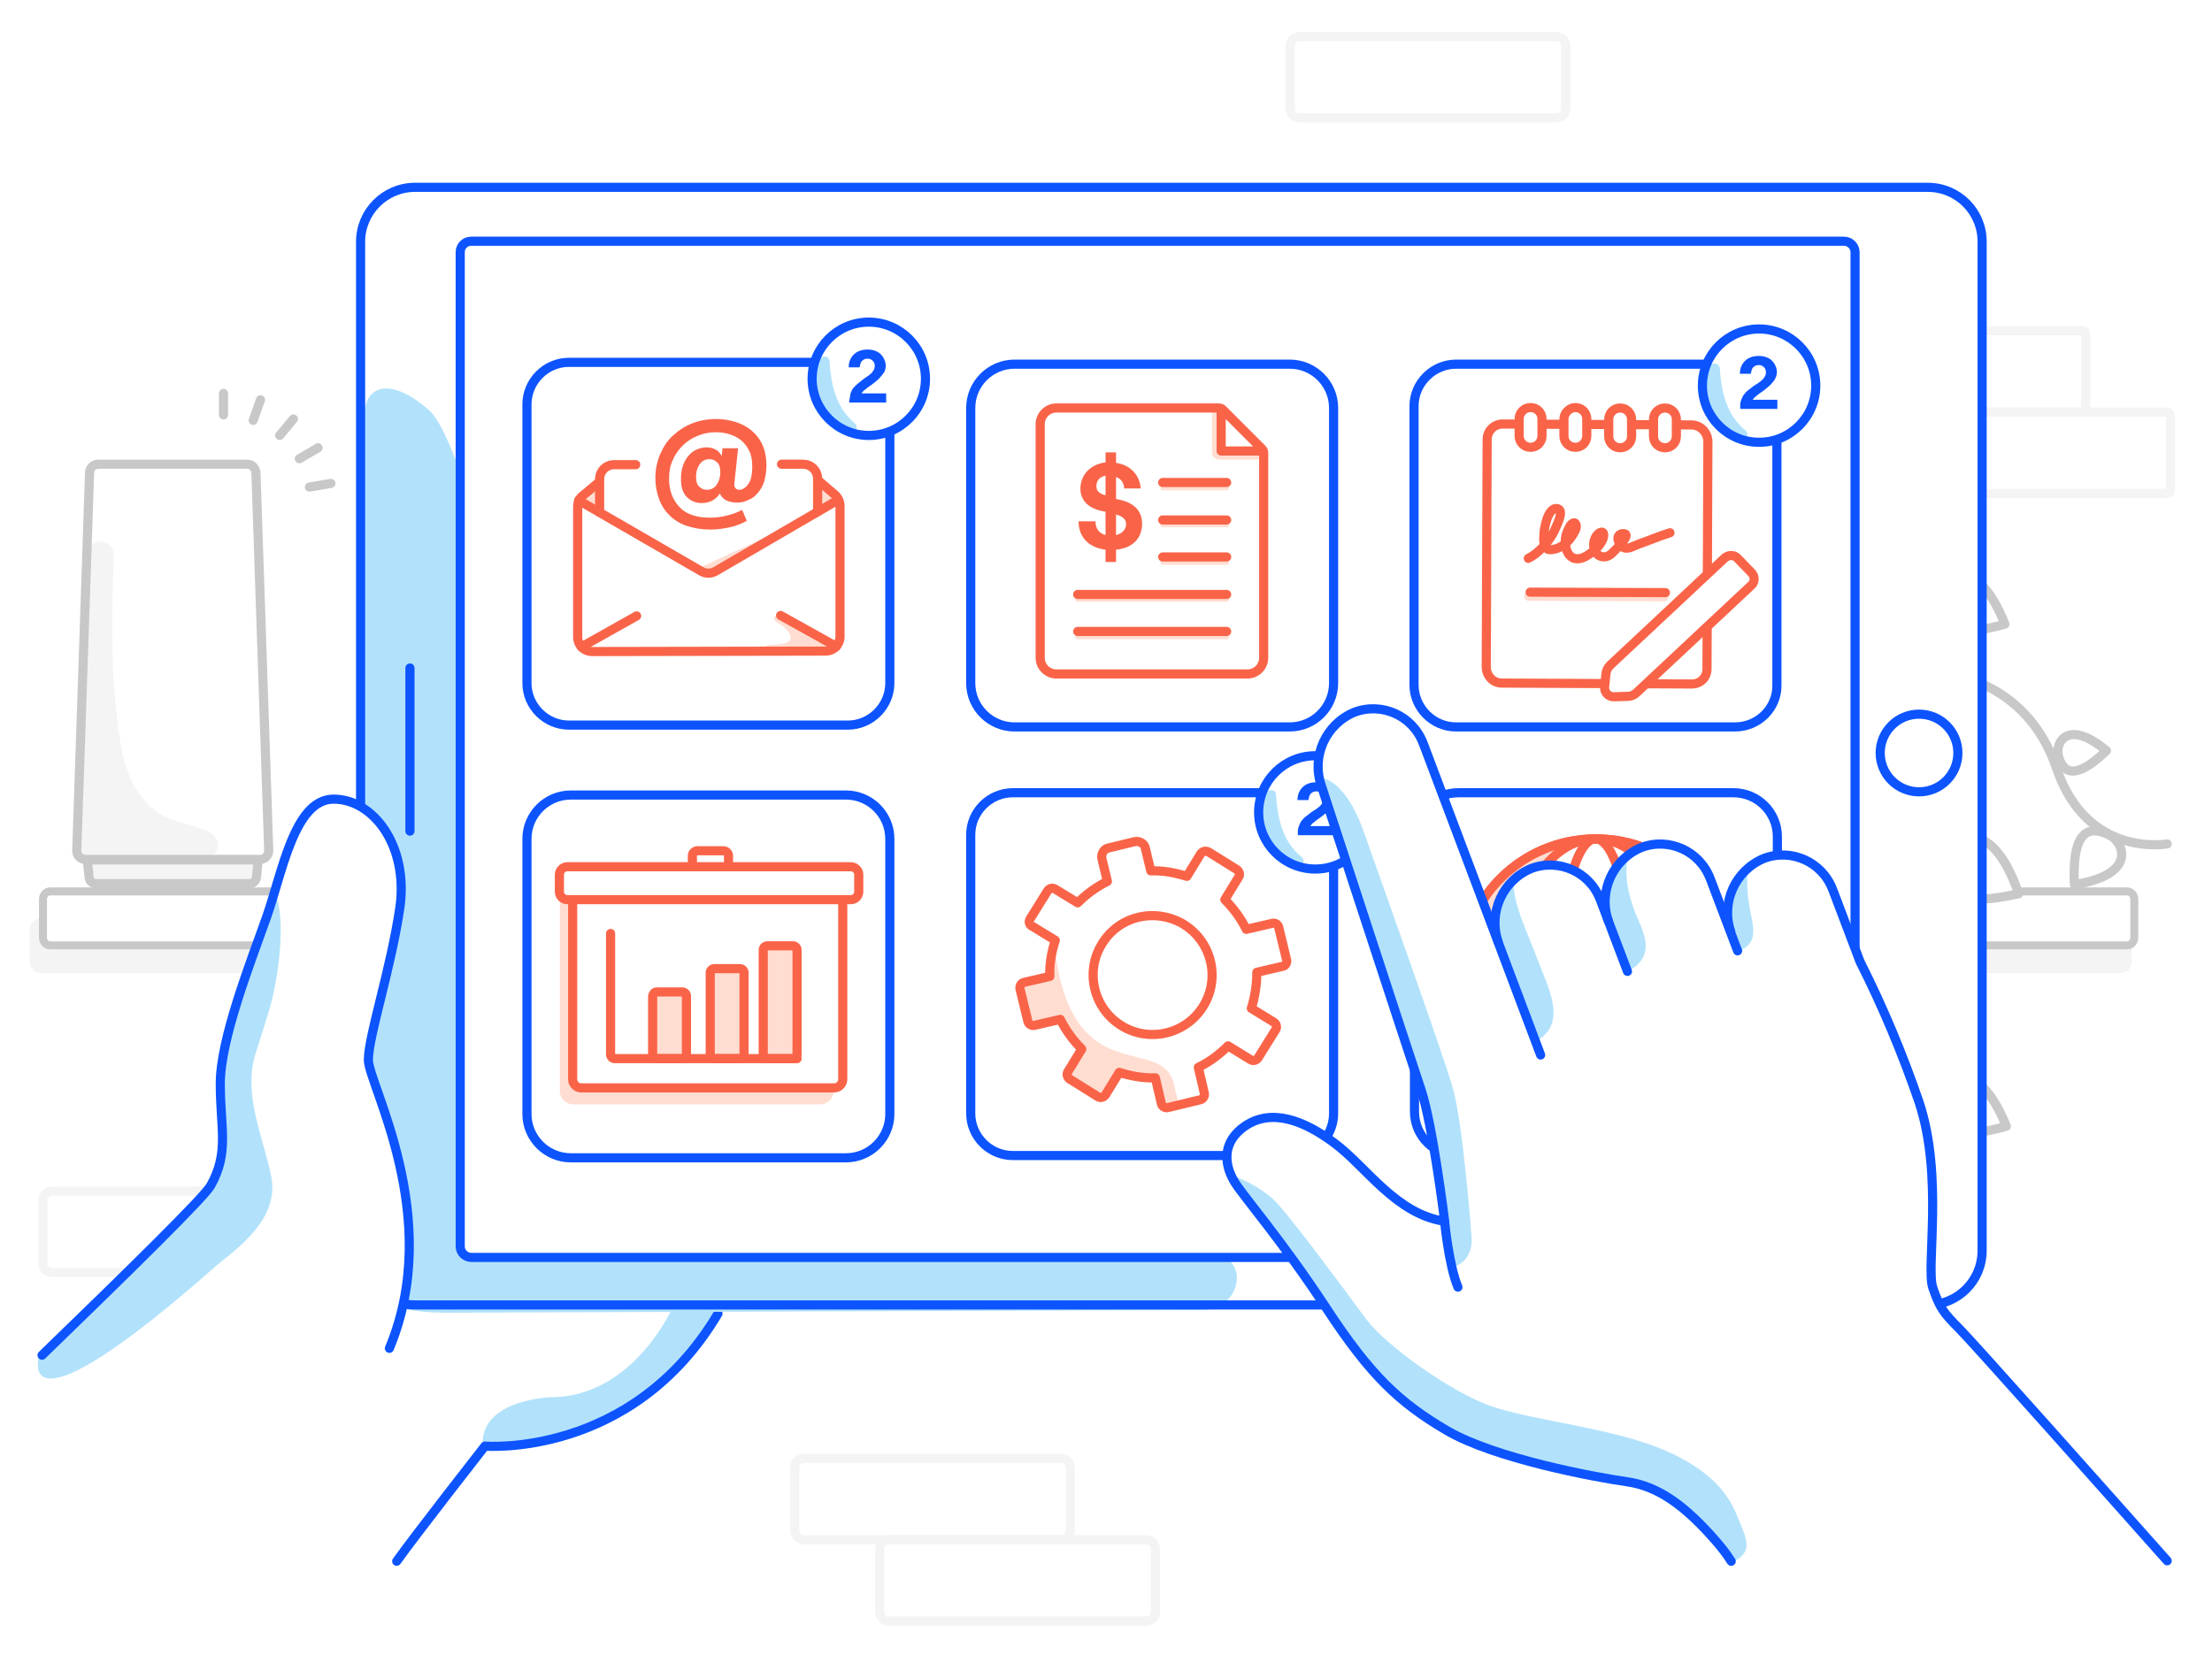 <?xml version="1.0" encoding="utf-8"?>
<!-- Generator: Adobe Illustrator 27.4.0, SVG Export Plug-In . SVG Version: 6.00 Build 0)  -->
<svg version="1.1" id="Layer_1" xmlns="http://www.w3.org/2000/svg" xmlns:xlink="http://www.w3.org/1999/xlink" x="0px" y="0px"
	 viewBox="0 0 484 364" style="enable-background:new 0 0 484 364;" xml:space="preserve">
<style type="text/css">
	.st0{fill:#FFFFFF;}
	.st1{fill:none;stroke:#F4F4F4;stroke-width:2;stroke-miterlimit:10;}
	.st2{fill:#F4F4F4;}
	.st3{fill:#FFFFFF;stroke:#C8C8C8;stroke-width:1.75;stroke-linecap:round;stroke-linejoin:round;}
	.st4{fill:none;stroke:#C8C8C8;stroke-width:2;stroke-linecap:round;stroke-linejoin:round;}
	.st5{fill:none;}
	.st6{fill:#FFFFFF;stroke:#C8C8C8;stroke-width:2;stroke-linecap:round;stroke-linejoin:round;}
	.st7{fill-rule:evenodd;clip-rule:evenodd;fill:#FFFFFF;}
	.st8{fill:#B2E2FB;}
	.st9{fill:none;stroke:#0D54FF;stroke-width:2;stroke-linecap:round;stroke-linejoin:round;}
	.st10{fill-rule:evenodd;clip-rule:evenodd;fill:#B2E2FB;}
	.st11{fill:#FFFFFF;stroke:#0D54FF;stroke-width:2;stroke-miterlimit:10;}
	.st12{fill:#FFFFFF;stroke:#0D54FF;stroke-width:2;stroke-linecap:round;stroke-linejoin:round;}
	.st13{fill:#FFFFFF;stroke:#F96449;stroke-width:2;stroke-linecap:round;stroke-linejoin:round;}
	.st14{fill:#FFFFFF;stroke:#F96449;stroke-width:2;stroke-miterlimit:10;}
	.st15{fill:none;stroke:#FFDDD1;stroke-width:2;stroke-linecap:round;stroke-linejoin:round;}
	.st16{fill:none;stroke:#F96449;stroke-width:2;stroke-linecap:round;stroke-linejoin:round;}
	.st17{fill:#FFDDD1;}
	.st18{fill:#FFFFFF;stroke:#F96449;stroke-miterlimit:10;}
	.st19{fill-rule:evenodd;clip-rule:evenodd;fill:#FFDDD1;}
	.st20{fill:#F96449;}
	.st21{fill:none;stroke:#F96449;stroke-width:2;stroke-linecap:round;stroke-linejoin:round;stroke-miterlimit:4;}
	.st22{fill:#FFDDD1;stroke:#F96449;stroke-width:2;stroke-linecap:round;stroke-linejoin:round;}
	.st23{fill:none;stroke:#FFDDD1;stroke-linecap:round;}
	.st24{enable-background:new    ;}
	.st25{fill:#0D54FF;}
</style>
<g id="Surface">
	<rect class="st0" width="484" height="364"/>
</g>
<g id="Background">
	<path class="st1" d="M175.9,319.2h56.3c1.1,0,2,0.9,2,2V335c0,1.1-0.9,2-2,2h-56.3c-1.1,0-2-0.9-2-2v-13.8
		C173.9,320.1,174.8,319.2,175.9,319.2z"/>
	<path class="st1" d="M284.3,8h56.3c1.1,0,2,0.9,2,2v13.8c0,1.1-0.9,2-2,2h-56.3c-1.1,0-2-0.9-2-2V10C282.3,8.9,283.2,8,284.3,8z"/>
	<path class="st1" d="M194.5,337h56.3c1.1,0,2,0.9,2,2v13.8c0,1.1-0.9,2-2,2h-56.3c-1.1,0-2-0.9-2-2V339
		C192.5,337.9,193.4,337,194.5,337z"/>
	<path class="st1" d="M396.7,72.4h59c0.4,0,0.7,0.3,0.7,0.7v16.4c0,0.4-0.3,0.7-0.7,0.7h-59c-0.4,0-0.7-0.3-0.7-0.7V73.1
		C396,72.7,396.3,72.4,396.7,72.4z"/>
	<path class="st1" d="M415.2,90.2h59c0.4,0,0.7,0.3,0.7,0.7v16.4c0,0.4-0.3,0.7-0.7,0.7h-59c-0.4,0-0.7-0.3-0.7-0.7V90.9
		C414.5,90.5,414.8,90.2,415.2,90.2z"/>
	<path class="st1" d="M11.4,260.7h56.3c1.1,0,2,0.9,2,2v13.8c0,1.1-0.9,2-2,2H11.4c-1.1,0-2-0.9-2-2v-13.8
		C9.4,261.6,10.3,260.7,11.4,260.7z"/>
	<path class="st2" d="M216.1,213H9c-1.4,0-2.5-1.1-2.5-2.5v-7c0-1.4,1.1-2.5,2.5-2.5h207.1c1.4,0,2.5,1.1,2.5,2.5v7
		C218.7,211.9,217.5,213,216.1,213L216.1,213z"/>
	<path class="st3" d="M10.9,195.1h206.8c0.8,0,1.5,0.8,1.5,1.7v8.4c0,0.9-0.7,1.7-1.5,1.7H10.9c-0.8,0-1.5-0.8-1.5-1.7v-8.4
		C9.4,195.9,10.1,195.1,10.9,195.1z"/>
	<g>
		<path class="st0" d="M56.9,188.1H18.7c-1,0-1.9-0.8-1.9-1.9v-0.1l2.8-82.7c0-1,0.9-1.8,1.9-1.8h32.6c1,0,1.8,0.8,1.9,1.8l2.8,82.7
			C58.8,187.2,58,188.1,56.9,188.1L56.9,188.1L56.9,188.1L56.9,188.1z"/>
		<path class="st2" d="M54.6,193.4H21c-0.8,0-1.4-0.6-1.5-1.3l-0.4-3.9h37.4l-0.4,3.9C56,192.8,55.3,193.4,54.6,193.4L54.6,193.4z"
			/>
		<path class="st4" d="M54.6,193.4H21c-0.8,0-1.4-0.6-1.5-1.3l-0.4-3.9h37.4l-0.4,3.9C56,192.8,55.3,193.4,54.6,193.4L54.6,193.4z"
			/>
		<path class="st2" d="M44.8,181.7c-4.4-1.8-8.6-1.9-12.2-5.4c-3.3-3.2-5.1-7.8-6-12.3c-2.5-13.8-2.2-28.7-1.7-42.7
			c-0.1-1.6-1.4-2.9-3-2.8c-1.5,0.1-2.8,1.3-2.8,2.8l-2.3,66.2l28,0.5v-0.1c1.6,0,2.9-1.3,2.9-2.9l0,0
			C47.7,183.3,46.5,182.4,44.8,181.7L44.8,181.7L44.8,181.7z"/>
		<path class="st4" d="M56.9,188.1H18.7c-1,0-1.9-0.8-1.9-1.9v-0.1l2.8-82.7c0-1,0.9-1.8,1.9-1.8h32.6c1,0,1.8,0.8,1.9,1.8l2.8,82.7
			C58.8,187.2,58,188.1,56.9,188.1L56.9,188.1L56.9,188.1L56.9,188.1z"/>
		<g>
			<line class="st4" x1="48.9" y1="86.1" x2="48.9" y2="90.8"/>
			<line class="st4" x1="67.7" y1="106.6" x2="72.4" y2="105.8"/>
			<line class="st4" x1="65.5" y1="100.4" x2="69.6" y2="98"/>
			<line class="st4" x1="61.2" y1="95.3" x2="64.2" y2="91.7"/>
			<line class="st4" x1="55.4" y1="92" x2="57" y2="87.5"/>
		</g>
	</g>
	<path class="st2" d="M463.9,213H256.8c-1.4,0-2.5-1.1-2.5-2.5v-7c0-1.4,1.1-2.5,2.5-2.5h207.1c1.4,0,2.5,1.1,2.5,2.5v7
		C466.4,211.9,465.3,213,463.9,213z"/>
	<path class="st3" d="M258.7,195.1h206.8c0.8,0,1.5,0.8,1.5,1.7v8.4c0,0.9-0.7,1.7-1.5,1.7H258.7c-0.8,0-1.5-0.8-1.5-1.7v-8.4
		C257.2,195.9,257.9,195.1,258.7,195.1z"/>
	<g>
		<g>
			<path class="st5" d="M344.9,124c0,0,0,65.1,16.5,65.1h33c0,0,16.5,0,16.5-65.1L344.9,124L344.9,124z"/>
			<path class="st5" d="M344.9,124l17.8,0.1c0,0-11.1,57.3,6.1,65.1c-14.6-0.2-14.9-3.4-19.4-18.3S344.9,124,344.9,124L344.9,124
				L344.9,124z"/>
			<path class="st2" d="M368.5,125.3c0,0,5.6,56.7,26.3,63.9h-33.4c0,0-18.6-7.8-16.5-65.1L368.5,125.3L368.5,125.3L368.5,125.3z"/>
			<path class="st4" d="M348.1,124c-1.8,0-3.3,1.5-3.2,3.3c0.3,13.2,2.2,61.8,16.5,61.8h33c0,0,16,0,16.5-61.8
				c0-1.8-1.4-3.2-3.2-3.2H348.1L348.1,124z"/>
		</g>
		<path class="st4" d="M393.4,122.9c1.2-3.7,2.4-6.2,3.6-9.6c2.2-6,5.2-14.9,12.2-16.7c7.3-1.9,9.8,8.1,11,13.4
			c6.2,27.8,5.9,56.6,5.1,84.9c-0.8,27.8-1.3,55.6-5.1,83.2c0,0-4.2,22-3.7,35.4"/>
		<path class="st6" d="M378.2,110c2.1-0.1,5.5-0.8,1.1-8.5C371.9,106.9,375.8,110.1,378.2,110z"/>
		<path class="st3" d="M403.8,191.7c0,1.5-1.3,2.8-3,2.8h-45.9c-1.6,0-3-1.2-3-2.8s1.3-2.8,3-2.8h45.9
			C402.4,188.9,403.8,190.2,403.8,191.7z"/>
		<path class="st4" d="M369.1,260c-6.4-22.1-7.6-45.4-9-68.2c-1.6-24.3-2.2-48.8-0.1-73.1c0.4-4.5,1.6-11.4,7.1-12.1
			c9-1.2,14.2,7.1,16.9,16.6"/>
		<path class="st6" d="M423.4,130.5c-0.9,4-1.1,10.7,15.3,6.1C432.1,120.2,424.4,126,423.4,130.5L423.4,130.5z"/>
		<path class="st6" d="M358.3,144.6c0.5-4.1,0.1-10.8-15.8-4.6C350.6,155.6,357.8,149.1,358.3,144.6z"/>
		<path class="st6" d="M423.7,240.4c-0.9,4-1.1,10.7,15.3,6.1C432.4,230.2,424.6,236,423.7,240.4L423.7,240.4z"/>
		<path class="st6" d="M338.6,119.1c2.7-3.1,6.2-8.8-10.5-12.7C326,123.8,335.7,122.5,338.6,119.1z"/>
		<path class="st6" d="M328.9,206.1c-0.3,4.1,0.3,10.8,16,3.9C336.2,194.7,329.2,201.5,328.9,206.1z"/>
		<path class="st6" d="M425.9,159.6c-2.9-2.9-8.4-6.7-13.4,9.6C429.8,172.4,429.2,162.8,425.9,159.6z"/>
		<path class="st6" d="M330.3,137.6c-1.4-3.9-4.6-9.8-16.2,2.7C328.1,150.9,331.8,141.9,330.3,137.6z"/>
		<path class="st6" d="M327.6,160.8c-1,3.8-1.7,10.3,14.4,6.6C336.6,151.4,328.8,156.5,327.6,160.8z"/>
		<path class="st6" d="M359.8,186.6c-2.4-3.8-7.2-9.2-16.6,6.8C360.7,201.2,362.4,190.8,359.8,186.6z"/>
		<path class="st6" d="M398.8,110.6c-0.7,2.5-1,6.8,9.6,4.3C404.7,104.3,399.6,107.8,398.8,110.6z"/>
		<path class="st6" d="M450.4,165.5c0.7,2.5,2.6,6.4,10.5-1.2C452.3,157.1,449.6,162.7,450.4,165.5z"/>
		<path class="st6" d="M361.1,120.1c-1.1,2.4-2.1,6.6,8.8,5.8C368,114.9,362.3,117.4,361.1,120.1z"/>
		<path class="st3" d="M359.9,167.7c1.7,2,5.1,4.7,9-5.6C357.9,159.3,357.9,165.5,359.9,167.7z"/>
		<path class="st6" d="M418.1,104.7c0.4,2.6,1.7,6.7,10.5,0.2C421.1,96.6,417.7,101.9,418.1,104.7z"/>
		<path class="st6" d="M461.4,182.7c-3-1.4-8.2-2.8-7.5,10.9C467.9,191.4,464.7,184.2,461.4,182.7z"/>
		<path class="st6" d="M332.1,228.6c-2.2-1.4-6.2-3-7,7.9C336.4,236.1,334.6,230.2,332.1,228.6z"/>
		<path class="st6" d="M361.9,206.6c-1,2.4-1.9,6.6,9,5.5C368.6,201.2,363,203.9,361.9,206.6z"/>
		<path class="st6" d="M424.8,209.2c-2.9-4.1-8.6-9.8-17.9,8.7C426.8,225.3,428,213.6,424.8,209.2z"/>
		<path class="st6" d="M360.5,227.5c-3.1-2.6-8.8-5.8-12.2,10.6C365.4,239.8,363.9,230.4,360.5,227.5z"/>
		<path class="st6" d="M326,183.1c-2-4.6-6.5-11.3-19.3,4.9C324.7,199.4,328.2,188.1,326,183.1z"/>
		<path class="st6" d="M404.8,98.4c-3.6,0.7-9.5,0.7-5-13.7C414.1,90.9,408.8,97.6,404.8,98.4z"/>
		<path class="st6" d="M421.3,264.5c2.5,4.3,5.2,12-15.4,12.6C407.5,255.9,418.6,259.7,421.3,264.5z"/>
		<path class="st6" d="M366.8,247.6c1.5-2.5,4.5-6,10.7,4.2C366.4,257,365.2,250.3,366.8,247.6z"/>
		<path class="st4" d="M424.3,226.6c0,0-14.7,17.8-33.6,15.3"/>
		<path class="st4" d="M425.7,147.5c0,0,17.7,1.1,24.3,20.7c6.7,19.7,24.2,16.5,24.2,16.5"/>
		<path class="st6" d="M404.3,241.6c2.7,1.3,6.5,4.2-3.5,11.4C394.6,241.9,401.3,240.1,404.3,241.6z"/>
		<path class="st4" d="M351.9,124c-3.6-6.7-11-8.8-15.5-1.8c-6.6,10.4-7.5,22.6-8.4,34.5c-1.9,24.1-2.8,49.8,5.3,73
			c0,0,10.6,22.1,7.6,40.9"/>
		<path class="st6" d="M425.4,188.1c-1.2,4.3-1.9,11.6,16.3,7.5C435.5,177.5,426.7,183.4,425.4,188.1z"/>
	</g>
</g>
<g id="Foreground">
	<path class="st1" d="M10.8,295.7h59c0.4,0,0.7,0.3,0.7,0.7v16.4c0,0.4-0.3,0.7-0.7,0.7h-59c-0.4,0-0.7-0.3-0.7-0.7v-16.4
		C10.1,296,10.5,295.7,10.8,295.7z"/>
	<path class="st1" d="M331.8,223.9h59c0.4,0,0.7,0.3,0.7,0.7V241c0,0.4-0.3,0.7-0.7,0.7h-59c-0.4,0-0.7-0.3-0.7-0.7v-16.4
		C331.1,224.2,331.4,223.9,331.8,223.9z"/>
	<polyline class="st7" points="80.4,285.9 153,285.9 132.5,307.4 112.7,311.7 107.3,314.4 82.9,347.7 4.7,347.5 	"/>
	<path class="st8" d="M105.6,315.8c0,0,30.5,4.1,47.5-23.2l4.1-6.7h-9.9c0,0-8.6,19.9-26.8,19.9
		C120.4,305.8,105.6,306.3,105.6,315.8z"/>
	<path class="st9" d="M157.1,287.5c-18.8,31.7-51,29-51,29s-15.4,19.7-19.3,25.2"/>
	<path class="st0" d="M91.6,42.5h331c6.6,0,11.9,5.3,11.9,11.9v220.8c0,6.6-5.3,11.9-11.9,11.9h-331c-6.6,0-11.9-5.3-11.9-11.9V54.4
		C79.7,47.8,85,42.5,91.6,42.5z"/>
	<path class="st10" d="M79.8,91l-0.1,184.8c0,9.7,7.9,11.6,19,11.5l164.9-0.6c5.9-0.1,9.4-7.4,5.2-11c-3.5-3.1-9.2-5.8-17-8.1
		c-22.9-6.8-72.5-20-106.1-71.2c-37.4-57-44.1-99.9-51.9-106.7C85,82,79.6,84.8,79.8,91L79.8,91z"/>
	<path class="st9" d="M90.8,41h331c6.6,0,11.9,5.3,11.9,11.9v220.8c0,6.6-5.3,11.9-11.9,11.9h-331c-6.6,0-11.9-5.3-11.9-11.9V52.9
		C78.9,46.4,84.2,41,90.8,41z"/>
	<ellipse class="st11" cx="419.9" cy="164.8" rx="8.5" ry="8.5"/>
	<g>
		<path class="st7" d="M5.1,346c6.6-6.1,5.4-17.7,1.8-26.6c-2.9-7-9.1-11.4-2.6-17.8c21.2-20.4,40.1-39.3,41.8-42.1
			c4.1-7.3,2.1-12.5,2.1-22.3s6.6-26.5,10.1-36.4c3.5-9.9,6.1-25.9,14.7-25.9s16.4,10.1,14.5,23.7c-2,13.6-6.9,28.2-6.9,33.4
			s16.6,34.4,4.6,63.1"/>
		<path class="st8" d="M55.8,231c0.8-2.5,1.7-5.5,2.7-8.6l0,0c2.5-7.6,4.2-21.6,1.7-26.7c0-0.1-1.2,3.3-1.3,3.2
			c-3,8.4-7.8,23.3-7.8,23.3c-2.2,7.4-3,15-2.6,22.7c0.7,11.7-1.3,13-6.5,18.8c-5.2,5.8-33.5,33.2-33.5,33.2s-5.8,19.6,39.3-20.3
			c5.6-4.4,13.4-10.6,11.5-19.4S53.3,239.7,55.8,231L55.8,231z"/>
		<path class="st9" d="M9.2,296.6c18.6-18,35.6-34.7,36.9-37.1c4.1-7.3,2.1-12.5,2.1-22.3s6.6-26.5,10.1-36.4
			c3.5-9.9,6.1-25.9,14.7-25.9s16.4,10.1,14.5,23.7c-2,13.6-6.9,28.2-6.9,33.4s16.6,34.4,4.6,63.1"/>
	</g>
	<path class="st0" d="M286.8,223l-9.6-0.1l-17.2-0.1c-2.7,0-4.9-2.7-4.9-5.9l0.3-116.4c0-3.8,2.6-6.9,5.8-6.9h54.7
		c3.2,0,5.8,3.1,5.8,6.9l0.3,116.4c0,3.3-2.2,5.9-5,5.9l-17.2,0.1l-9.6,0.1H286.8L286.8,223z"/>
	<path class="st0" d="M299.3,204.2l-6.2-0.1l-11.2-0.1c-1.8,0-3.2-1.7-3.2-3.9l0.2-76c0-2.5,1.7-4.5,3.8-4.5h35.7
		c2.1,0,3.8,2,3.8,4.5l0.2,76c0,2.1-1.5,3.9-3.2,3.9l-11.2,0.1l-6.2,0.1H299.3L299.3,204.2L299.3,204.2z"/>
	<path class="st12" d="M103.1,52.8h300.4c1.3,0,2.4,1.1,2.4,2.4v217.6c0,1.3-1.1,2.4-2.4,2.4H103.1c-1.3,0-2.4-1.1-2.4-2.4V55.2
		C100.7,53.9,101.7,52.8,103.1,52.8z"/>
	<g>
		<g>
			<path class="st12" d="M379.6,159.1h-61c-5.1,0-9.2-4.2-9.2-9.2v-61c0-5.1,4.2-9.2,9.2-9.2h61c5.1,0,9.2,4.2,9.2,9.2v61
				C388.9,154.9,384.8,159.1,379.6,159.1z"/>
			<g>
				<g>
					<path class="st13" d="M370.2,149.7l-41.6-0.2c-1.9,0-3.4-1.6-3.4-3.5l0.2-49.8c0-1.9,1.5-3.4,3.4-3.4l0,0l41.3,0.2
						c2,0,3.6,1.7,3.6,3.7l-0.2,49.5C373.6,148.2,372.1,149.7,370.2,149.7L370.2,149.7L370.2,149.7z"/>
					<path class="st13" d="M332.4,95.4l0-3.7c0-1.4,1.1-2.5,2.5-2.5l0,0c1.4,0,2.5,1.1,2.5,2.5l0,3.7c0,1.4-1.1,2.5-2.5,2.5l0,0
						C333.5,97.9,332.4,96.8,332.4,95.4z"/>
					<path class="st13" d="M344.7,89.2L344.7,89.2c1.4,0,2.5,1.1,2.5,2.5l0,3.7c0,1.4-1.1,2.5-2.5,2.5l0,0c-1.4,0-2.5-1.1-2.5-2.5
						l0-3.7C342.2,90.4,343.4,89.2,344.7,89.2z"/>
					<path class="st13" d="M352,95.5l0-3.7c0-1.4,1.1-2.5,2.5-2.5v0c1.4,0,2.5,1.1,2.5,2.5l0,3.7c0,1.4-1.1,2.5-2.5,2.5v0
						C353.1,98,352,96.9,352,95.5z"/>
					<path class="st13" d="M361.8,95.5l0-3.7c0-1.4,1.1-2.5,2.5-2.5l0,0c1.4,0,2.5,1.1,2.5,2.5l0,3.7c0,1.4-1.1,2.5-2.5,2.5l0,0
						C362.9,98,361.8,96.9,361.8,95.5z"/>
					<path class="st14" d="M380.2,122.2c-0.7-0.8-2-0.8-2.8-0.1l-25.1,23.5c-0.5,0.5-0.8,1.1-0.9,1.8l-0.3,2.9
						c-0.1,1.2,0.8,2.2,2,2.2c0,0,0.1,0,0.1,0l3-0.1c0.7,0,1.4-0.3,1.9-0.8l25.1-23.5c0.8-0.7,0.8-1.9,0.1-2.7c0,0,0,0,0,0
						L380.2,122.2L380.2,122.2z"/>
					<line class="st15" x1="334.5" y1="130.5" x2="364.1" y2="130.6"/>
					<line class="st16" x1="334.8" y1="129.6" x2="364.4" y2="129.7"/>
				</g>
				<path class="st16" d="M334.4,122.2c1.6-0.8,3.1-2.2,4.4-3.9c0.6-0.8,1.2-1.8,1.6-2.8c0.4-0.9,2-4.1,0.2-4.2
					c-1.1-0.1-1.9,1.4-2.3,2.9c-0.3,1.1-0.5,2.2-0.5,3.3c-0.1,1,0.1,2.2,0.7,2.6c0.2,0.2,0.5,0.2,0.8,0.2c2.2-0.1,4.3-1.8,5.4-4.3
					c0.2-0.4,0.3-0.9,0.1-1.3c-0.3-0.6-0.9-0.1-1.2,0.3c-0.6,1-1.1,2.2-1.1,3.4s0.3,2.6,1.1,3.3c1.3,1.2,3.1,0.4,4.4-0.6
					c0.8-0.6,1.7-1.3,2.3-2.3c0.3-0.5,0.6-1,0.6-1.7c0-0.8-0.5-0.7-0.9-0.5c-1.1,0.7-1.7,2.5-1,4c0.8,1.6,2.6,1.6,3.7,0.5
					s4.8-4.6,2.2-4.3c-1.5,0.4-0.8,2-0.1,2.7c1,1.1,2.6,0,3.7-0.4c2.3-0.8,4.1-1.6,6.9-2.5"/>
			</g>
		</g>
		<g>
			<path class="st0" d="M282.6,252.9h-61c-5.1,0-9.2-4.2-9.2-9.2v-61c0-5.1,4.2-9.2,9.2-9.2h61c5.1,0,9.2,4.2,9.2,9.2v61
				C291.8,248.8,287.7,252.9,282.6,252.9z"/>
			<path class="st9" d="M282.6,252.9h-61c-5.1,0-9.2-4.2-9.2-9.2v-61c0-5.1,4.2-9.2,9.2-9.2h61c5.1,0,9.2,4.2,9.2,9.2v61
				C291.8,248.8,287.7,252.9,282.6,252.9z"/>
			<g>
				<path class="st0" d="M225.4,201.1l3.8-6.1c0.4-0.6,1.1-0.8,1.7-0.4l0,0l4.9,3c1.9-1.9,4.1-3.5,6.5-4.7l-1.2-5
					c-0.2-1,0.4-2.1,1.4-2.3l5.8-1.4c1-0.2,2.1,0.4,2.3,1.4l0,0l1.2,5c2.7-0.1,5.3,0.4,7.9,1.2l3-4.9c0.4-0.6,1.1-0.8,1.8-0.4
					l6.1,3.8c0.6,0.4,0.8,1.1,0.4,1.7l0,0l-3,4.9c1.9,1.9,3.5,4.1,4.7,6.5l5.6-1.3c0.7-0.2,1.4,0.2,1.5,0.9l0,0l1.7,7
					c0.2,0.7-0.2,1.4-0.9,1.5l0,0l-5.6,1.3c0,2.7-0.4,5.3-1.2,7.9l4.9,3c0.6,0.4,0.8,1.1,0.4,1.7c0,0,0,0,0,0l-3.8,6.1
					c-0.4,0.6-1.1,0.8-1.7,0.4l0,0l-4.9-3c-1.9,1.9-4,3.5-6.5,4.7l1.3,5.6c0.2,0.7-0.3,1.4-0.9,1.5l0,0l-7,1.7
					c-0.7,0.2-1.4-0.3-1.5-0.9l-1.3-5.6c-2.7,0.1-5.4-0.4-7.9-1.2l-3,4.9c-0.4,0.6-1.1,0.8-1.7,0.4l0,0l-6.1-3.8
					c-0.6-0.4-0.8-1.1-0.4-1.7c0,0,0,0,0,0l3-4.9c-1.9-1.9-3.5-4.1-4.7-6.5l-5.6,1.3c-0.7,0.2-1.4-0.3-1.5-0.9l-1.7-7
					c-0.2-0.7,0.3-1.4,0.9-1.5l5.6-1.3c-0.1-2.7,0.4-5.4,1.2-7.9l-4.9-3C225.2,202.5,225,201.7,225.4,201.1L225.4,201.1L225.4,201.1
					z M241.5,206c-4.1,5.9-2.6,14,3.3,18.1c5.9,4.1,14,2.6,18.1-3.3c4.1-5.9,2.6-14-3.3-18.1c-0.4-0.3-0.8-0.5-1.1-0.7
					C252.5,198.8,245.2,200.5,241.5,206L241.5,206z"/>
				<path class="st17" d="M257,237.9l1,4.2l-2.6,0.6h-0.1c-0.7,0.1-1.3-0.3-1.5-0.9l-1.3-5.6c-2.7,0.1-5.3-0.4-7.9-1.2l-3,4.9
					c-0.4,0.6-1.1,0.8-1.7,0.4c0,0,0,0,0,0l-6.1-3.8c-0.6-0.4-0.8-1.1-0.4-1.7c0,0,0,0,0,0l3-4.9c-1.9-1.9-3.5-4.1-4.7-6.5l-5.6,1.3
					c-0.7,0.2-1.4-0.3-1.5-0.9l-1.7-7c-0.2-0.7,0.3-1.4,0.9-1.5l5.6-1.3c-0.1-2.7,0.4-5.4,1.2-7.9l0,0
					C234.1,240.2,254.8,225.4,257,237.9L257,237.9z"/>
				<path class="st16" d="M225.4,201.1l3.8-6.1c0.4-0.6,1.1-0.8,1.7-0.4l0,0l4.9,3c1.9-1.9,4.1-3.5,6.5-4.7l-1.2-5
					c-0.2-1,0.4-2.1,1.4-2.3l5.8-1.4c1-0.2,2.1,0.4,2.3,1.4l0,0l1.2,5c2.7-0.1,5.3,0.4,7.9,1.2l3-4.9c0.4-0.6,1.1-0.8,1.8-0.4
					l6.1,3.8c0.6,0.4,0.8,1.1,0.4,1.7l0,0l-3,4.9c1.9,1.9,3.5,4.1,4.7,6.5l5.6-1.3c0.7-0.2,1.4,0.2,1.5,0.9l0,0l1.7,7
					c0.2,0.7-0.2,1.4-0.9,1.5l0,0l-5.6,1.3c0,2.7-0.4,5.3-1.2,7.9l4.9,3c0.6,0.4,0.8,1.1,0.4,1.7c0,0,0,0,0,0l-3.8,6.1
					c-0.4,0.6-1.1,0.8-1.7,0.4l0,0l-4.9-3c-1.9,1.9-4,3.5-6.5,4.7l1.3,5.6c0.2,0.7-0.3,1.4-0.9,1.5l0,0l-7,1.7
					c-0.7,0.2-1.4-0.3-1.5-0.9l-1.3-5.6c-2.7,0.1-5.4-0.4-7.9-1.2l-3,4.9c-0.4,0.6-1.1,0.8-1.7,0.4l0,0l-6.1-3.8
					c-0.6-0.4-0.8-1.1-0.4-1.7c0,0,0,0,0,0l3-4.9c-1.9-1.9-3.5-4.1-4.7-6.5l-5.6,1.3c-0.7,0.2-1.4-0.3-1.5-0.9l-1.7-7
					c-0.2-0.7,0.3-1.4,0.9-1.5l5.6-1.3c-0.1-2.7,0.4-5.4,1.2-7.9l-4.9-3C225.2,202.5,225,201.7,225.4,201.1L225.4,201.1L225.4,201.1
					z M241.5,206c-4.1,5.9-2.6,14,3.3,18.1c5.9,4.1,14,2.6,18.1-3.3c4.1-5.9,2.6-14-3.3-18.1c-0.4-0.3-0.8-0.5-1.1-0.7
					C252.5,198.8,245.2,200.5,241.5,206L241.5,206z"/>
			</g>
		</g>
		<g>
			<path class="st12" d="M185.5,79.3h-61c-5.1,0-9.2,4.2-9.2,9.2v61c0,5.1,4.2,9.2,9.2,9.2h61c5.1,0,9.2-4.2,9.2-9.2v-61
				C194.7,83.5,190.6,79.3,185.5,79.3z"/>
			<g>
				<path class="st18" d="M179.1,105.2l3.6,3.1c0.7,0.6,1.1,1.5,1.1,2.5l0,28.5c0,1.8-1.4,3.2-3.2,3.2l0,0l-51,0.1
					c-1.8,0-3.2-1.4-3.2-3.2l0,0l0-28.5c0-1,0.4-1.9,1.1-2.4l3.6-3"/>
				<path class="st19" d="M152.6,124.5l25.4-11.8L156.7,125c-1,0.6-2.2,0.6-3.2,0L152.6,124.5L152.6,124.5z"/>
				<polygon class="st19" points="131.1,105.3 126.8,109.3 131.2,112.1 				"/>
				<polygon class="st19" points="179,105.2 183.7,109.3 179,112.1 				"/>
				<path class="st19" d="M179.7,139.8c0,0-6.6-3.6-8.4-4.7c-1.8-1-2.5,0.2-1.4,1c1,0.6,3.2,2.1,3.1,3.5c-0.1,1.7-3.8,1.4-4.9,1.6
					c-0.3,0-0.7,0.1-0.8,0.5c-0.2,0.9,1,0.8,1.5,0.8h1.1h3.1c2.4,0,4.7,0,7.1,0c0.9,0,1.9-0.3,2.7-0.7L179.7,139.8L179.7,139.8z"/>
				<path class="st16" d="M179.1,105.2l3.6,3.1c0.7,0.6,1.1,1.5,1.1,2.5l0,28.5c0,1.8-1.4,3.2-3.2,3.2l0,0l-51,0.1
					c-1.8,0-3.2-1.4-3.2-3.2l0,0l0-28.5c0-1,0.4-1.9,1.1-2.4l3.6-3"/>
				<line class="st16" x1="127.2" y1="141.6" x2="139.3" y2="134.8"/>
				<line class="st16" x1="170.8" y1="134.7" x2="183" y2="141.5"/>
				<path class="st20" d="M161.3,110c-1,0-1.8-0.2-2.4-0.5c-0.6-0.3-1.1-0.8-1.4-1.5c-0.4,0.7-1,1.2-1.7,1.6
					c-0.7,0.3-1.4,0.5-2.2,0.5c-1.3,0-2.4-0.4-3.3-1.3s-1.3-2.2-1.3-4c0-1,0.1-1.9,0.4-2.8s0.7-1.6,1.2-2.2c0.5-0.6,1.1-1.1,1.8-1.4
					c0.7-0.3,1.4-0.5,2.2-0.5s1.4,0.2,2,0.5c0.6,0.3,1,0.8,1.3,1.4l0.2-1.7h3.4l-0.8,7.6c-0.1,0.5,0,0.8,0.2,1.1
					c0.2,0.3,0.5,0.4,0.9,0.4c0.6,0,1.3-0.4,1.9-1.2c0.6-0.8,0.9-2.1,0.9-3.9c0-1.4-0.2-2.5-0.7-3.5s-1.1-1.7-1.8-2.3
					c-0.8-0.6-1.6-1-2.6-1.3c-1-0.3-2-0.4-3-0.4c-1.4,0-2.7,0.3-3.9,0.8c-1.2,0.5-2.3,1.2-3.2,2.1c-0.9,0.9-1.7,2-2.2,3.2
					c-0.6,1.3-0.8,2.6-0.8,4.1c0,2.6,0.8,4.6,2.3,6.2c1.5,1.6,3.8,2.3,6.7,2.3c1.4,0,2.6-0.2,3.8-0.5c1.2-0.3,2.2-0.7,3.2-1.2l1,2.4
					c-1.1,0.6-2.3,1.1-3.7,1.4c-1.4,0.3-2.8,0.5-4.3,0.5c-1.9,0-3.6-0.3-5.1-0.8c-1.5-0.5-2.8-1.3-3.8-2.3c-1-1-1.8-2.2-2.3-3.6
					c-0.5-1.4-0.8-2.9-0.8-4.6c0-1.9,0.4-3.7,1.1-5.3s1.6-3,2.9-4.1c1.2-1.1,2.6-2,4.2-2.6c1.6-0.6,3.3-0.9,5.1-0.9
					c1.4,0,2.7,0.2,4.1,0.6c1.3,0.4,2.5,1,3.5,1.8c1,0.8,1.9,1.9,2.5,3.2c0.6,1.3,0.9,2.8,0.9,4.6c0,1.3-0.2,2.5-0.5,3.5
					s-0.8,1.8-1.4,2.5s-1.2,1.2-2,1.5C163,109.8,162.2,110,161.3,110L161.3,110z M152.3,104.3c0,1,0.2,1.8,0.7,2.2
					c0.5,0.5,1,0.7,1.7,0.7c0.9,0,1.6-0.4,2.1-1.1c0.5-0.7,0.8-1.6,0.8-2.7s-0.2-1.8-0.7-2.2c-0.5-0.5-1-0.7-1.7-0.7
					c-0.9,0-1.6,0.4-2.1,1.1C152.6,102.3,152.3,103.2,152.3,104.3L152.3,104.3z"/>
				<path class="st16" d="M131.2,112.1v-7.2c0-1.8,1.4-3.2,3.2-3.2h4.7"/>
				<path class="st16" d="M171,101.6h4.7c1.8,0,3.2,1.4,3.2,3.2v7.2"/>
				<path class="st16" d="M126.6,109.5l26.8,15.5c1,0.6,2.2,0.6,3.2,0l26.8-15.6"/>
			</g>
		</g>
		<g>
			<path class="st12" d="M319.1,173.5h60.2c5.3,0,9.6,4.3,9.6,9.6v60.2c0,5.3-4.3,9.6-9.6,9.6h-60.2c-5.3,0-9.6-4.3-9.6-9.6v-60.2
				C309.4,177.8,313.7,173.5,319.1,173.5z"/>
			<circle class="st13" cx="349.2" cy="213.1" r="29.5"/>
			<path class="st17" d="M349.5,242.7c-16.4-1.1-29.3-13-29.4-29.2c0-1.2,0-2.4,0.2-3.6c0.5-5,2.3-9.8,5.1-13.9
				c5.4-7.7,14.3-12.2,23.7-12.1c-6.1,0-11.5,4.8-14.8,12.1c-1.9,4.4-3.1,9.1-3.4,13.9c-0.1,1.2-0.1,2.4-0.1,3.6
				C330.9,229.6,339.3,242,349.5,242.7L349.5,242.7z"/>
			
				<ellipse transform="matrix(1 -2.967042e-03 2.967042e-03 1 -0.631 1.037)" class="st21" cx="349.2" cy="213.1" rx="18.5" ry="29.5"/>
			
				<ellipse transform="matrix(1 -2.967042e-03 2.967042e-03 1 -0.631 1.037)" class="st21" cx="349.2" cy="213.1" rx="7.7" ry="29.5"/>
			<line class="st16" x1="319.7" y1="213.4" x2="378.6" y2="213.2"/>
			<line class="st16" x1="322.4" y1="200.8" x2="375.7" y2="200.6"/>
			<line class="st16" x1="322.9" y1="225.9" x2="375.8" y2="225.7"/>
			<circle class="st16" cx="349.2" cy="213.1" r="29.5"/>
		</g>
		<g>
			<path class="st12" d="M124.9,174h60.2c5.3,0,9.6,4.3,9.6,9.6v60.2c0,5.3-4.3,9.6-9.6,9.6h-60.2c-5.3,0-9.6-4.3-9.6-9.6v-60.2
				C115.3,178.3,119.6,174,124.9,174z"/>
			<g>
				<circle class="st16" cx="153.9" cy="202.4" r="11.8"/>
				<path class="st17" d="M125.4,194.7h54.1c1.6,0,2.9,1.3,2.9,2.9v41.2c0,1.6-1.3,2.9-2.9,2.9h-54.1c-1.6,0-2.9-1.3-2.9-2.9v-41.2
					C122.5,196,123.8,194.7,125.4,194.7z"/>
				<path class="st13" d="M127.2,190.6h55.3c1.1,0,1.9,0.9,1.9,1.9v43.7c0,1.1-0.9,1.9-1.9,1.9h-55.3c-1.1,0-1.9-0.9-1.9-1.9v-43.7
					C125.3,191.5,126.1,190.6,127.2,190.6z"/>
				<path class="st13" d="M152.6,186.2h5.7c0.6,0,1.1,0.5,1.1,1.1v3.4c0,0.6-0.5,1.1-1.1,1.1h-5.7c-0.6,0-1.1-0.5-1.1-1.1v-3.4
					C151.5,186.7,152,186.2,152.6,186.2z"/>
				<path class="st22" d="M143.7,217.1h5.6c0.5,0,0.9,0.4,0.9,0.9v12.8c0,0.5-0.4,0.9-0.9,0.9h-5.6c-0.5,0-0.9-0.4-0.9-0.9V218
					C142.9,217.5,143.2,217.1,143.7,217.1z"/>
				<path class="st22" d="M156.3,212h5.6c0.5,0,0.9,0.4,0.9,0.9v17.9c0,0.5-0.4,0.9-0.9,0.9h-5.6c-0.5,0-0.9-0.4-0.9-0.9v-17.9
					C155.4,212.4,155.8,212,156.3,212z"/>
				<path class="st22" d="M167.9,207h5.6c0.5,0,0.9,0.4,0.9,0.9v22.9c0,0.5-0.4,0.9-0.9,0.9h-5.6c-0.5,0-0.9-0.4-0.9-0.9v-22.9
					C167,207.4,167.4,207,167.9,207z"/>
				<path class="st16" d="M174.4,231.7h-39.8c-0.6,0-1-0.4-1-1v-26.4"/>
				<path class="st13" d="M124.1,189.7h62.1c0.9,0,1.7,0.8,1.7,1.7v3.8c0,0.9-0.8,1.7-1.7,1.7h-62.1c-0.9,0-1.7-0.8-1.7-1.7v-3.8
					C122.4,190.5,123.2,189.7,124.1,189.7z"/>
			</g>
		</g>
		<path class="st12" d="M222,79.7h60.2c5.3,0,9.6,4.3,9.6,9.6v60.2c0,5.3-4.3,9.6-9.6,9.6H222c-5.3,0-9.6-4.3-9.6-9.6V89.3
			C212.4,84,216.7,79.7,222,79.7z"/>
		<circle class="st0" cx="190.1" cy="82.9" r="12.4"/>
		<path class="st8" d="M181.5,79c0.3,4.9,1.3,10.1,5.5,13.6c0.5,0.4,0.6,1.1,0.3,1.6c-0.3,0.4-0.9,0.6-1.4,0.4
			c-6.3-2.3-7.3-9.4-7.5-11.6c0-1.5,0.3-2.9,0.9-4.2c0.2-0.6,0.9-0.9,1.5-0.7C181.1,78.1,181.4,78.5,181.5,79L181.5,79z"/>
		<circle class="st9" cx="190.1" cy="82.9" r="12.4"/>
		<circle class="st0" cx="287.8" cy="177.8" r="12.4"/>
		<path class="st8" d="M279.2,173.9c0.3,4.9,1.3,10.1,5.5,13.6c0.5,0.3,0.7,1,0.4,1.6c-0.3,0.6-1,0.7-1.6,0.4l0,0
			c-6.3-2.3-7.3-9.4-7.5-11.6c0-1.5,0.3-2.9,0.9-4.2c0.2-0.6,0.9-0.9,1.5-0.7C278.9,173,279.2,173.4,279.2,173.9L279.2,173.9z"/>
		<circle class="st9" cx="287.8" cy="177.8" r="12.4"/>
		<circle class="st0" cx="384.9" cy="84.4" r="12.4"/>
		<path class="st8" d="M376.3,80.5c0.3,4.9,1.3,10.1,5.5,13.6c0.5,0.3,0.7,1,0.4,1.6c-0.3,0.6-1,0.7-1.6,0.4l0,0
			c-6.3-2.3-7.3-9.4-7.5-11.6c0-1.5,0.3-2.9,0.9-4.2c0.2-0.6,0.9-0.9,1.5-0.7C375.9,79.7,376.2,80.1,376.3,80.5L376.3,80.5z"/>
		<circle class="st9" cx="384.9" cy="84.4" r="12.4"/>
		<g>
			<path id="Stroke-107" class="st17" d="M265.2,89.6V99c0,0.9,0.7,1.6,1.6,1.6h9.4v-2H267v-9.1H265.2z"/>
			<path id="Stroke-105" class="st16" d="M276.5,99.1V144c0,1.9-1.6,3.5-3.5,3.5h-41.9c-1.9,0-3.5-1.6-3.5-3.5V92.8
				c0-1.9,1.6-3.5,3.5-3.5h35.6c0.3,0,0.6,0.1,0.8,0.3l8.6,8.6C276.4,98.5,276.5,98.8,276.5,99.1L276.5,99.1z"/>
			<polyline id="Stroke-107-2" class="st16" points="276,98.7 267.2,98.7 267.2,89.9 			"/>
			<line id="Stroke-111" class="st23" x1="235.8" y1="139.4" x2="268.4" y2="139.4"/>
			<line id="Stroke-113" class="st23" x1="235.8" y1="131.2" x2="268.4" y2="131.2"/>
			<line id="Stroke-115" class="st23" x1="254.4" y1="123.1" x2="268.4" y2="123.1"/>
			<line id="Stroke-117" class="st23" x1="254.4" y1="114.9" x2="268.4" y2="114.9"/>
			<line id="Stroke-119" class="st23" x1="254.4" y1="106.8" x2="268.4" y2="106.8"/>
			<g id="Bills">
				<g>
					<path class="st20" d="M241.9,117.1V112l-1-0.2c-3-0.7-4.5-2.5-4.5-4.8c0-3.1,2.2-5.4,5.5-5.8v-2.2h2.3v2.3
						c2.7,0.4,5.1,2.2,5.4,5.6H246c-0.1-1.1-0.6-2.1-1.8-2.5v4.8l1.3,0.3c2.7,0.7,4.4,2.4,4.4,5.1c0,3.3-2.2,5.4-5.7,5.7v2.7h-2.3
						v-2.7c-3.5-0.4-5.9-2.6-5.9-6.2h3.7C239.7,115.6,240.4,116.7,241.9,117.1L241.9,117.1z M241.9,108.4v-4.3c-1.5,0.3-2,1.3-2,2.3
						C239.9,107.4,240.4,108,241.9,108.4z M244.2,112.6v4.5c1.3-0.3,2.2-1.2,2.2-2.4C246.4,113.6,245.6,113,244.2,112.6z"/>
				</g>
			</g>
		</g>
		<g id="Bills-2">
			<g class="st24">
				<path class="st25" d="M381,87.5c0.2-0.5,0.4-1,0.8-1.4c0.3-0.4,0.8-0.8,1.5-1.3c0.2-0.2,0.5-0.4,1-0.7c0.5-0.3,0.9-0.6,1.1-0.8
					c0.3-0.2,0.5-0.5,0.7-0.8c0.2-0.3,0.3-0.6,0.3-1c0-0.4-0.1-0.8-0.4-1.1s-0.6-0.5-1.2-0.5c-0.5,0-0.9,0.2-1.2,0.5
					s-0.4,0.8-0.5,1.4h-2.4c0-1.2,0.4-2.1,1.1-2.8c0.7-0.7,1.7-1.1,3.1-1.1c0.8,0,1.5,0.2,2.1,0.5c0.6,0.3,1,0.8,1.3,1.3
					s0.5,1.1,0.5,1.7c0,0.6-0.2,1.2-0.5,1.7c-0.3,0.5-0.7,0.9-1.1,1.3c-0.4,0.4-1,0.8-1.6,1.3l-0.6,0.4c-0.4,0.3-0.7,0.6-1,0.8
					c-0.2,0.2-0.4,0.4-0.5,0.6h5.4v2h-8.1C380.7,88.7,380.8,88,381,87.5z"/>
			</g>
		</g>
		<g id="Bills-3">
			<g class="st24">
				<path class="st25" d="M186.1,86.1c0.2-0.5,0.4-1,0.8-1.4s0.8-0.8,1.5-1.3c0.2-0.2,0.5-0.4,0.9-0.7c0.5-0.3,0.9-0.6,1.1-0.8
					c0.3-0.2,0.5-0.5,0.7-0.8c0.2-0.3,0.3-0.6,0.3-1c0-0.4-0.1-0.8-0.4-1.1c-0.3-0.3-0.6-0.5-1.2-0.5c-0.5,0-0.9,0.2-1.2,0.5
					s-0.4,0.8-0.5,1.4h-2.4c0-1.2,0.4-2.1,1.1-2.8c0.7-0.7,1.7-1.1,3.1-1.1c0.8,0,1.5,0.2,2.1,0.5s1,0.8,1.3,1.3s0.5,1.1,0.5,1.7
					c0,0.6-0.1,1.2-0.5,1.7s-0.7,0.9-1.1,1.3c-0.4,0.4-1,0.8-1.6,1.3l-0.6,0.4c-0.4,0.3-0.7,0.6-1,0.8c-0.2,0.2-0.4,0.4-0.5,0.6h5.4
					v2h-8.1C185.9,87.3,186,86.6,186.1,86.1z"/>
			</g>
		</g>
		<g id="Bills-4">
			<g class="st24">
				<path class="st25" d="M284.2,180.8c0.2-0.5,0.4-1,0.8-1.4c0.3-0.4,0.8-0.8,1.5-1.3c0.2-0.2,0.5-0.4,1-0.7
					c0.5-0.3,0.9-0.6,1.1-0.8c0.3-0.2,0.5-0.5,0.7-0.8c0.2-0.3,0.3-0.6,0.3-1c0-0.4-0.1-0.8-0.4-1.1s-0.6-0.5-1.2-0.5
					c-0.5,0-0.9,0.2-1.2,0.5s-0.4,0.8-0.5,1.4h-2.4c0-1.2,0.4-2.1,1.1-2.8c0.7-0.7,1.7-1.1,3.1-1.1c0.8,0,1.5,0.2,2.1,0.5
					c0.6,0.3,1,0.8,1.3,1.3s0.5,1.1,0.5,1.7c0,0.6-0.2,1.2-0.5,1.7c-0.3,0.5-0.7,0.9-1.1,1.3c-0.4,0.4-1,0.8-1.6,1.3l-0.6,0.4
					c-0.4,0.3-0.7,0.6-1,0.8c-0.2,0.2-0.4,0.4-0.5,0.6h5.4v2h-8.1C283.9,182,284,181.3,284.2,180.8z"/>
			</g>
		</g>
		<line id="Stroke-127" class="st16" x1="254.4" y1="105.6" x2="268.4" y2="105.6"/>
		<line id="Stroke-125" class="st16" x1="254.4" y1="113.8" x2="268.4" y2="113.8"/>
		<line id="Stroke-123" class="st16" x1="254.4" y1="121.9" x2="268.4" y2="121.9"/>
		<line id="Stroke-121" class="st16" x1="235.8" y1="130.1" x2="268.4" y2="130.1"/>
		<line id="Stroke-129" class="st16" x1="235.8" y1="138.2" x2="268.4" y2="138.2"/>
	</g>
	<g>
		<path class="st0" d="M428.7,290.9c-3.5-3.6-4.4-4.7-5.9-9.1c-1.5-4.4,2.4-24.4-3-40.6c-3.6-10.5-7.9-20.8-12.9-30.7l-5.8-15.3
			c-2-6.1-8.7-9.5-14.8-7.4c-0.2,0.1-0.3,0.1-0.5,0.2c-6.3,2.6-9.4,9.6-7.2,16l0,0l-4.2-11.2c-2-6.1-8.7-9.5-14.8-7.4
			c-0.2,0.1-0.3,0.1-0.5,0.2c-6.3,2.6-9.4,9.6-7.2,16l0,0l-1.6-4.2c-2-6.1-8.7-9.5-14.8-7.4c-0.2,0.1-0.3,0.1-0.5,0.2
			c-6.3,2.6-9.4,9.6-7.2,16l0,0l-16.2-42.9c-2-6.1-8.7-9.5-14.8-7.4c-0.2,0.1-0.3,0.1-0.5,0.2c-6.3,2.6-9.4,9.6-7.2,16
			c0,0,19.2,58.8,21.8,66.5s5.2,28.9,5.2,28.9c-10.7-1.6-17.3-12-24.1-17.1c-6.8-5.1-13.8-7.6-19.5-3.8c-5.7,3.8-4.4,9.3-2.3,12.4
			c2.1,3.1,10.4,12.7,20,27.5c9.7,14.8,16.1,20.7,26.4,26.8s32.3,10.2,39.4,11.2c7.1,1.1,9.2,3.8,14.6,8c5.3,4.3,9.3,11.4,9.3,11.4
			l95.6-0.6C475.4,343.1,432.2,294.4,428.7,290.9L428.7,290.9z"/>
		<path class="st8" d="M279.5,263.4c3.7,4,15.3,19.7,19.5,25.4c4.2,5.6,18.4,15.9,27.4,19c9,3.1,26.3,4.7,37.6,9.5
			c11.3,4.8,14.6,10.7,16.1,14.5c2.5,5.8,3.3,7.9-1,10.1l-4-5.2c0,0-7.5-8.2-11.6-9.9c-4.1-1.7-6.5-2.8-16.4-4.1
			c-9.9-1.4-25.1-6.2-34-11.8s-15.4-12.5-22.9-24.7S270,257.4,270,257.4S275.8,259.4,279.5,263.4L279.5,263.4z"/>
		<path class="st8" d="M288.7,170.2c0,0,5.4-0.4,9.8,12.1s17.4,48.8,19.4,55.9c2.1,7.2,3.9,29.9,4.1,32.6s-0.9,5.7-4.4,6.7
			l-2.8-19.5c0,0-2.2-14.5-3.6-18.6c-1.3-4.2-18.7-57.1-18.7-57.1L288.7,170.2L288.7,170.2z"/>
		<path class="st8" d="M383,188.9c-1.2,2.6-0.6,7.5,0,10.7c1,4.4,1.2,6.9-2.4,8.5l-3.5-9.2L383,188.9L383,188.9z"/>
		<path class="st8" d="M331.3,192.2c-0.8,4.6,3,12,5.2,18c2.3,6.1,6.5,13.6-0.2,17.6L326,200.8L331.3,192.2L331.3,192.2z"/>
		<path class="st8" d="M356.4,187c-1.1,3.5-0.4,8.1,1.3,12.5c1.7,4.3,5.2,9.6-1.7,13.2l-5.9-16.4L356.4,187L356.4,187z"/>
		<path class="st9" d="M378.8,341.7c-1-1.6-2.2-3.1-3.5-4.6c-6.3-7.2-12.2-11.8-19.3-12.8s-29-5.1-39.4-11.2s-16.7-12-26.4-26.8
			s-18-24.3-20-27.5s-3.4-8.5,2.3-12.4c5.7-3.8,12.7-1.3,19.5,3.8c6.9,5.1,13.4,15.5,24.1,17.1c0,0-2.6-21.2-5.2-28.9
			s-21.8-66.5-21.8-66.5c-2.2-6.4,1-13.4,7.2-16c6-2.3,12.8,0.7,15.1,6.8c0.1,0.2,0.1,0.3,0.2,0.5l25.5,67.7"/>
		<path class="st9" d="M327.8,206.1c-2.2-6.4,1-13.4,7.2-16c6-2.3,12.8,0.7,15.1,6.7c0.1,0.2,0.1,0.3,0.2,0.5l5.8,15.3"/>
		<path class="st9" d="M351.9,201.5c-2.2-6.4,1-13.4,7.2-16c6-2.3,12.8,0.7,15.1,6.8c0.1,0.2,0.1,0.3,0.2,0.5l5.8,15.3"/>
		<path class="st9" d="M378.7,203.9c-2.2-6.4,1-13.4,7.2-16c6-2.3,12.8,0.7,15.1,6.8c0.1,0.2,0.1,0.3,0.2,0.5l5.8,15.3
			c5,9.9,9.3,20.2,12.9,30.7c5.4,16.2,1.5,36.2,3,40.6c1.5,4.4,2.3,5.5,5.9,9.1c2.8,2.8,32.7,36.4,45.4,50.7"/>
		<path class="st9" d="M316.1,267.4c0,0,0.9,9.5,2.9,14.3"/>
	</g>
	<line class="st9" x1="89.7" y1="181.9" x2="89.7" y2="146.2"/>
</g>
</svg>
